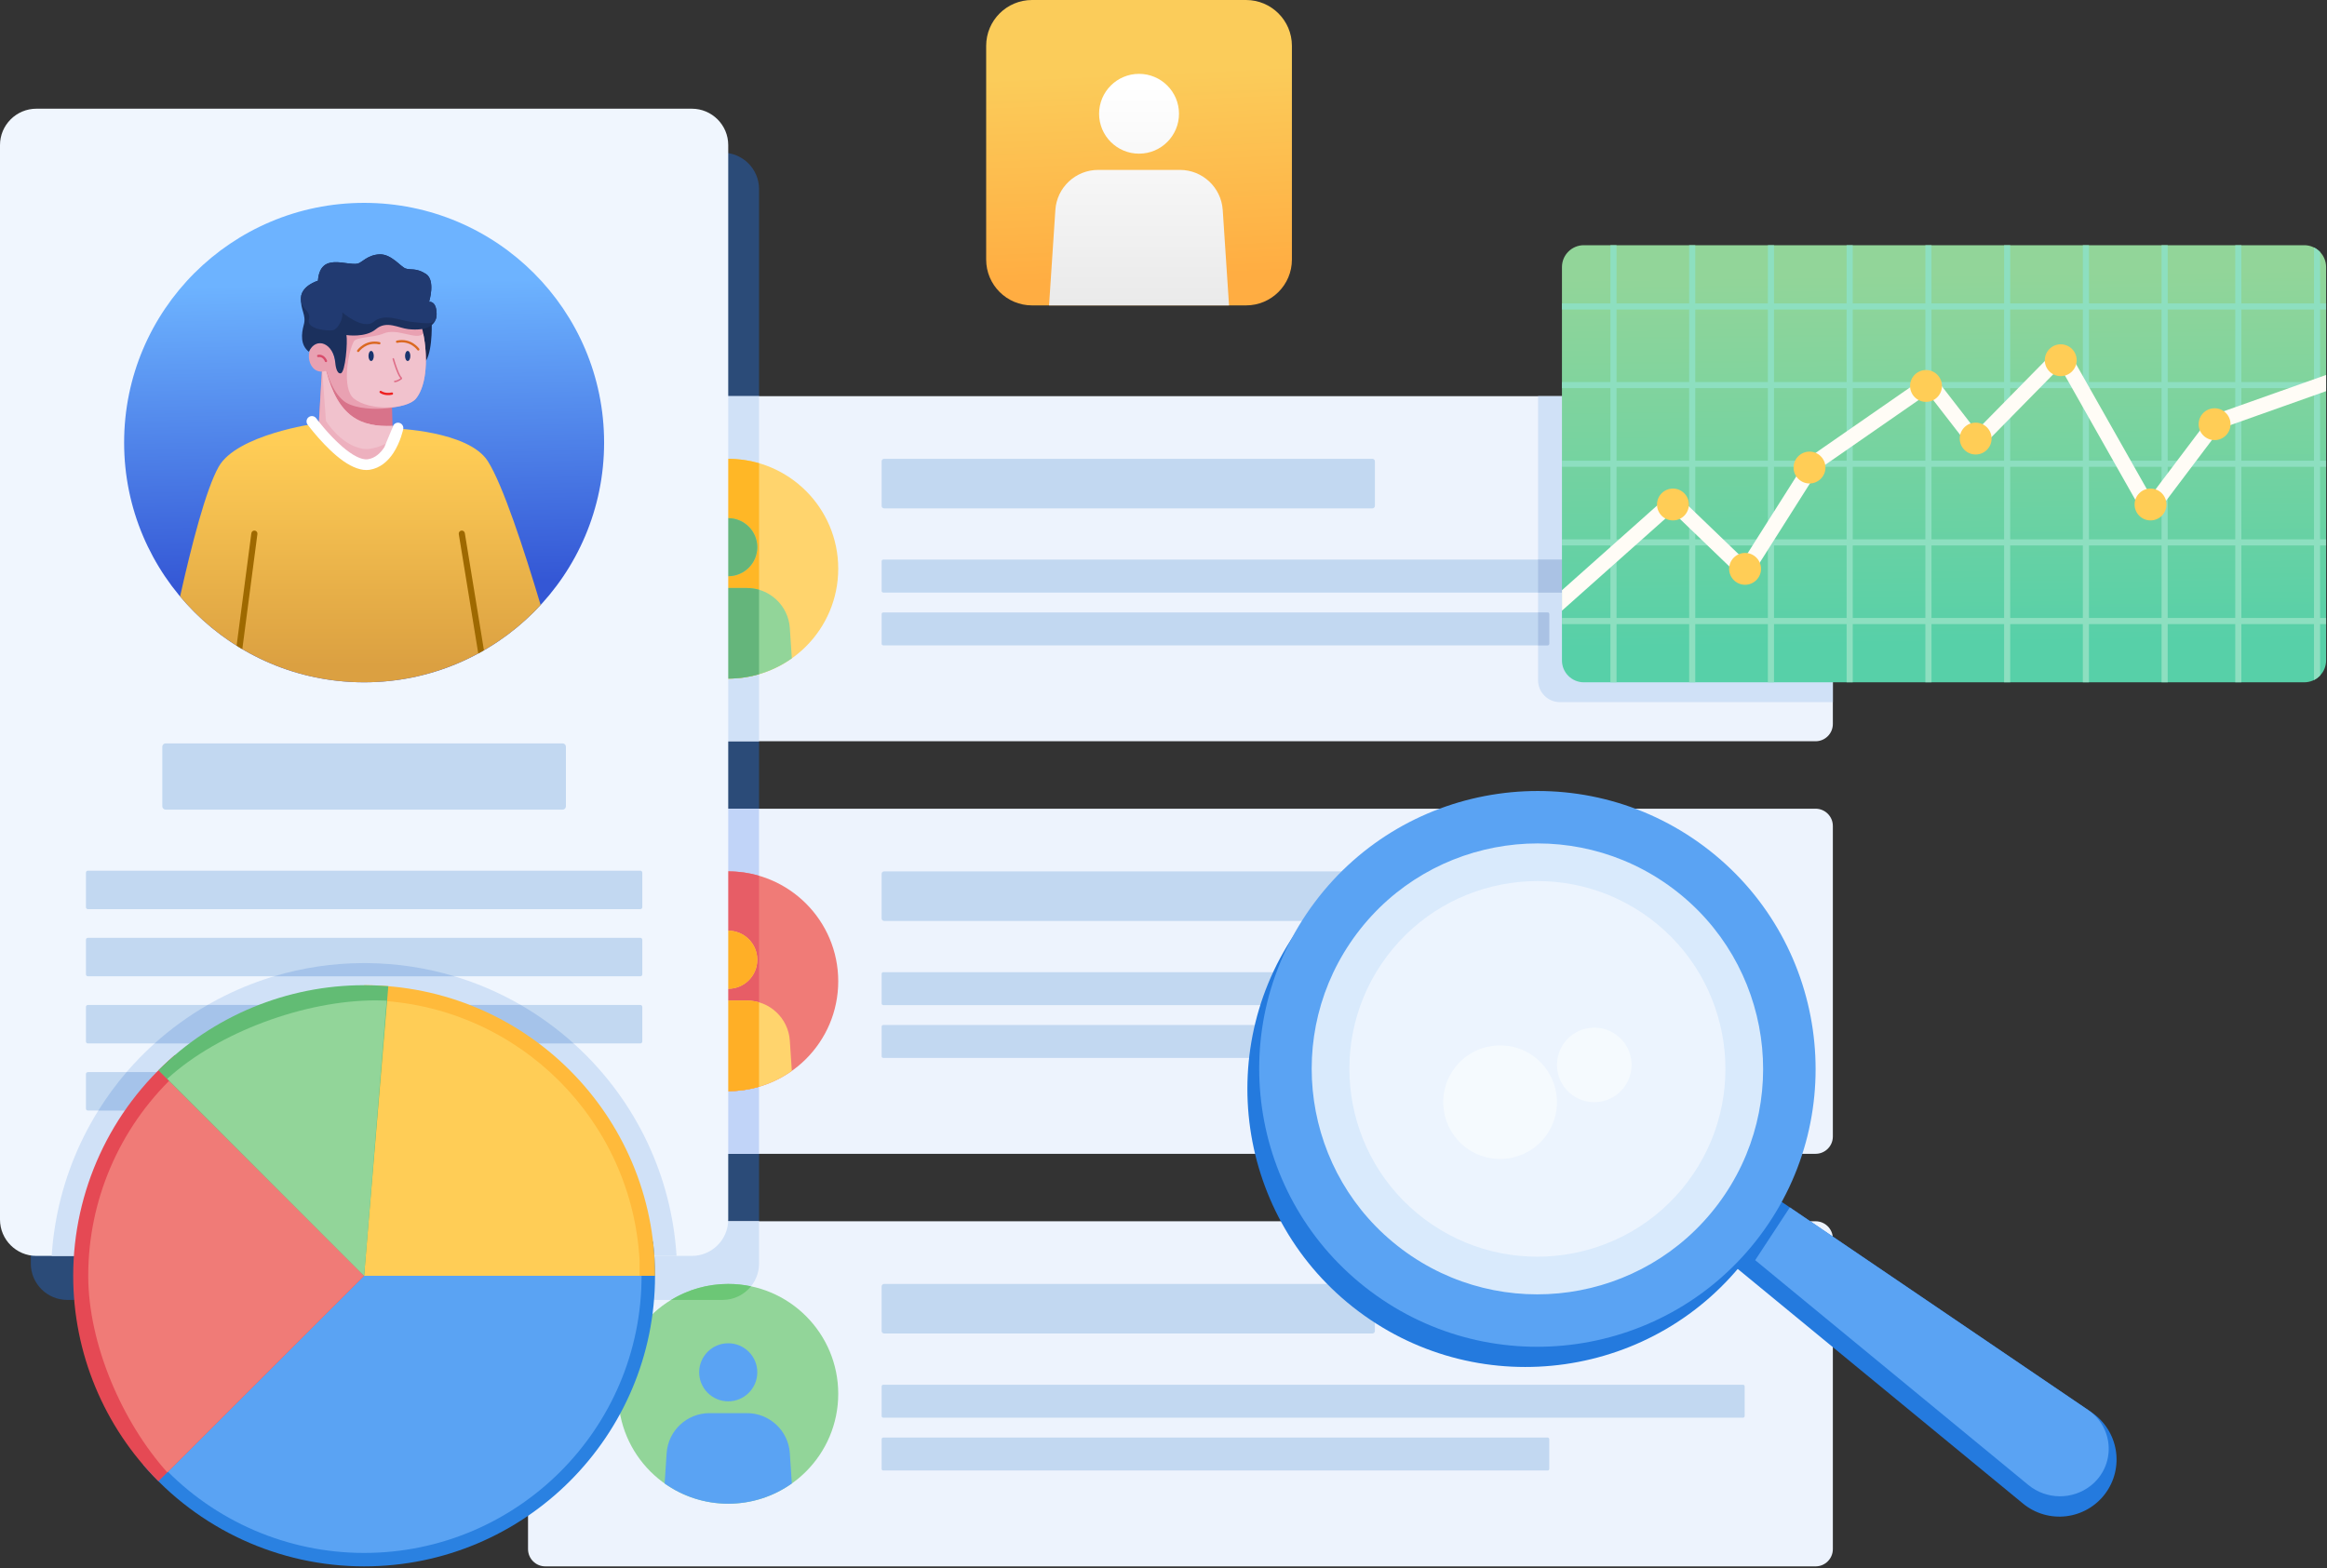 <?xml version="1.0" encoding="UTF-8"?> <svg xmlns="http://www.w3.org/2000/svg" width="583" height="393" viewBox="0 0 583 393" fill="none"><rect x="0" y="0" width="583" height="393" fill="#333333" stroke="none"/><path fill-rule="evenodd" clip-rule="evenodd" d="M190.168 47.381C190.168 42.351 186.081 38.267 181.046 38.267H16.842C11.807 38.267 7.72 42.351 7.72 47.381V316.645C7.72 321.675 11.807 325.759 16.842 325.759H181.046C186.081 325.759 190.168 321.675 190.168 316.645V47.381Z" fill="#2B4B78"></path><path fill-rule="evenodd" clip-rule="evenodd" d="M459.197 310.375C459.197 307.989 457.258 306.051 454.869 306.051H136.619C134.23 306.051 132.291 307.989 132.291 310.375V388.211C132.291 390.597 134.23 392.535 136.619 392.535H454.869C457.258 392.535 459.197 390.597 459.197 388.211V310.375Z" fill="#EDF3FD"></path><path fill-rule="evenodd" clip-rule="evenodd" d="M190.168 306.051H136.618C134.229 306.051 132.29 307.989 132.29 310.375V325.76H181.045C186.08 325.76 190.168 321.676 190.168 316.645V306.051Z" fill="#D0E1F7"></path><path fill-rule="evenodd" clip-rule="evenodd" d="M344.461 322.376C344.461 322.033 344.183 321.755 343.84 321.755H221.501C221.159 321.755 220.88 322.033 220.88 322.376V333.553C220.88 333.895 221.159 334.174 221.501 334.174H343.84C344.183 334.174 344.461 333.895 344.461 333.553V322.376Z" fill="#C2D8F1"></path><path fill-rule="evenodd" clip-rule="evenodd" d="M437.101 347.427C437.101 347.199 436.916 347.014 436.688 347.014H221.294C221.066 347.014 220.881 347.199 220.881 347.427V354.86C220.881 355.087 221.066 355.273 221.294 355.273H436.688C436.916 355.273 437.101 355.087 437.101 354.86V347.427Z" fill="#C2D8F1"></path><path fill-rule="evenodd" clip-rule="evenodd" d="M388.148 360.664C388.148 360.436 387.963 360.25 387.735 360.25H221.294C221.066 360.25 220.881 360.436 220.881 360.664V368.096C220.881 368.324 221.066 368.509 221.294 368.509H387.735C387.963 368.509 388.148 368.324 388.148 368.096V360.664Z" fill="#C2D8F1"></path><path d="M182.449 376.83C197.67 376.83 210.009 364.501 210.009 349.293C210.009 334.085 197.67 321.756 182.449 321.756C167.227 321.756 154.888 334.085 154.888 349.293C154.888 364.501 167.227 376.83 182.449 376.83Z" fill="#92D599"></path><path fill-rule="evenodd" clip-rule="evenodd" d="M168.138 325.759C172.31 323.219 177.209 321.755 182.448 321.755C184.406 321.755 186.316 321.96 188.157 322.348C186.485 324.427 183.919 325.759 181.044 325.759H168.138Z" fill="#6CC776"></path><path fill-rule="evenodd" clip-rule="evenodd" d="M166.516 371.757L167.017 364.177C167.391 358.526 172.087 354.133 177.756 354.133H187.143C192.811 354.133 197.508 358.526 197.882 364.177L198.383 371.757C193.882 374.951 188.383 376.829 182.449 376.829C176.515 376.829 171.017 374.951 166.516 371.757ZM182.449 336.623C186.468 336.623 189.731 339.883 189.731 343.898C189.731 347.914 186.468 351.174 182.449 351.174C178.43 351.174 175.167 347.914 175.167 343.898C175.167 339.883 178.43 336.623 182.449 336.623Z" fill="#5AA3F3"></path><path fill-rule="evenodd" clip-rule="evenodd" d="M459.197 206.986C459.197 204.6 457.258 202.662 454.869 202.662H136.619C134.23 202.662 132.291 204.6 132.291 206.986V284.821C132.291 287.208 134.23 289.146 136.619 289.146H454.869C457.258 289.146 459.197 287.208 459.197 284.821V206.986Z" fill="#EDF3FD"></path><path fill-rule="evenodd" clip-rule="evenodd" d="M190.168 202.662H136.618C134.229 202.662 132.29 204.6 132.29 206.986V284.821C132.29 287.208 134.229 289.146 136.618 289.146H190.168V202.662Z" fill="#C1D4F8"></path><path fill-rule="evenodd" clip-rule="evenodd" d="M344.461 218.989C344.461 218.646 344.183 218.368 343.84 218.368H221.501C221.159 218.368 220.88 218.646 220.88 218.989V230.165C220.88 230.508 221.159 230.786 221.501 230.786H343.84C344.183 230.786 344.461 230.508 344.461 230.165V218.989Z" fill="#C2D8F1"></path><path fill-rule="evenodd" clip-rule="evenodd" d="M437.101 244.038C437.101 243.81 436.916 243.625 436.688 243.625H221.294C221.066 243.625 220.881 243.81 220.881 244.038V251.47C220.881 251.698 221.066 251.883 221.294 251.883H436.688C436.916 251.883 437.101 251.698 437.101 251.47V244.038Z" fill="#C2D8F1"></path><path fill-rule="evenodd" clip-rule="evenodd" d="M388.148 257.274C388.148 257.046 387.963 256.861 387.735 256.861H221.294C221.066 256.861 220.881 257.046 220.881 257.274V264.707C220.881 264.935 221.066 265.12 221.294 265.12H387.735C387.963 265.12 388.148 264.935 388.148 264.707V257.274Z" fill="#C2D8F1"></path><path d="M182.449 273.44C197.67 273.44 210.009 261.112 210.009 245.904C210.009 230.695 197.67 218.367 182.449 218.367C167.227 218.367 154.888 230.695 154.888 245.904C154.888 261.112 167.227 273.44 182.449 273.44Z" fill="#F07B77"></path><path fill-rule="evenodd" clip-rule="evenodd" d="M190.168 272.344C187.718 273.057 185.128 273.44 182.45 273.44C167.238 273.44 154.889 261.101 154.889 245.903C154.889 230.705 167.238 218.366 182.45 218.366C185.128 218.366 187.718 218.749 190.168 219.462V272.344Z" fill="#E75D66"></path><path fill-rule="evenodd" clip-rule="evenodd" d="M166.516 268.37L167.017 260.79C167.391 255.139 172.087 250.746 177.756 250.746H187.143C192.811 250.746 197.508 255.139 197.882 260.79L198.383 268.37C193.882 271.564 188.383 273.441 182.449 273.441C176.515 273.441 171.017 271.564 166.516 268.37ZM182.449 233.235C186.468 233.235 189.731 236.495 189.731 240.511C189.731 244.526 186.468 247.786 182.449 247.786C178.43 247.786 175.167 244.526 175.167 240.511C175.167 236.495 178.43 233.235 182.449 233.235Z" fill="#FFD46D"></path><path fill-rule="evenodd" clip-rule="evenodd" d="M166.699 268.498C166.637 268.455 166.576 268.412 166.515 268.368L167.016 260.788C167.39 255.137 172.086 250.744 177.755 250.744H187.142C188.191 250.744 189.206 250.895 190.166 251.175V272.344L190.075 272.37L190.065 272.373L189.94 272.409C189.897 272.421 189.854 272.433 189.812 272.444L189.688 272.478L189.668 272.484L189.565 272.512L189.535 272.519L189.441 272.544L189.407 272.553L189.316 272.577L189.281 272.586L189.19 272.609L189.156 272.617L189.061 272.64L189.031 272.648L188.927 272.673L188.907 272.678L188.781 272.708C188.738 272.718 188.694 272.728 188.651 272.738L188.525 272.767L188.503 272.772L188.4 272.795L188.367 272.802L188.274 272.822L188.236 272.83L188.148 272.849L188.108 272.857L188.021 272.875L187.981 272.884L187.892 272.902L187.854 272.909L187.76 272.928L187.728 272.934L187.616 272.956L187.601 272.959L187.471 272.983L187.343 273.006L187.317 273.011L187.217 273.028L187.178 273.035L187.09 273.05L187.046 273.058L186.962 273.072L186.916 273.079L186.834 273.092L186.787 273.1L186.704 273.113L186.659 273.12L186.573 273.133L186.531 273.139L186.435 273.153L186.403 273.158L186.274 273.176L186.144 273.194L186.114 273.198L186.016 273.211L185.972 273.216L185.887 273.227L185.839 273.233L185.758 273.243L185.707 273.249L185.628 273.258L185.577 273.264L185.498 273.273L185.447 273.278L185.366 273.287L185.317 273.292L185.231 273.301L185.188 273.305L185.081 273.316L185.058 273.318L184.927 273.33L184.897 273.332L184.798 273.341L184.751 273.345L184.668 273.352L184.616 273.356L184.537 273.362L184.483 273.366L184.406 273.371L184.351 273.375L184.275 273.38L184.22 273.384L184.142 273.389L184.089 273.392L184.007 273.396L183.958 273.399L183.864 273.404L183.826 273.406L183.695 273.412L183.672 273.413L183.564 273.418L183.517 273.419L183.432 273.423L183.379 273.424L183.3 273.427L183.245 273.428L183.168 273.431L183.112 273.432L183.035 273.434L182.979 273.435L182.901 273.436L182.846 273.437L182.765 273.438L182.713 273.439L182.625 273.439L182.581 273.44L182.448 273.44L182.287 273.439L182.237 273.439L182.122 273.438L182.068 273.437L181.945 273.435L181.906 273.435L181.745 273.431L181.709 273.43L181.583 273.427L181.53 273.425L181.416 273.421L181.366 273.419L181.219 273.413L181.205 273.412L181.046 273.405L180.998 273.402L180.883 273.396L180.829 273.393L180.712 273.386L180.668 273.383L180.51 273.373L180.477 273.37L180.351 273.361L180.297 273.357L180.187 273.348L180.135 273.344L180.001 273.333L179.976 273.33L179.819 273.316L179.771 273.311L179.66 273.3L179.605 273.295L179.493 273.283L179.445 273.278L179.291 273.261L179.259 273.257L179.134 273.242L179.079 273.236L178.974 273.223L178.918 273.216L178.799 273.2L178.761 273.195L178.609 273.174L178.558 273.167L178.453 273.152L178.394 273.143L178.292 273.128L178.237 273.12L178.088 273.096L178.052 273.091L177.934 273.072L177.874 273.061L177.778 273.045L177.716 273.035L177.613 273.017L177.562 273.008L177.417 272.981L177.359 272.97L177.264 272.953L177.198 272.94L177.109 272.922L177.044 272.91L176.932 272.887L176.899 272.88L176.855 272.871L176.752 272.85L176.684 272.835L176.601 272.818L176.53 272.802L176.446 272.784L176.379 272.769L176.242 272.738L176.173 272.721L176.094 272.703L176.018 272.685L175.944 272.667L175.869 272.649L175.791 272.63L175.727 272.614L175.664 272.598L175.589 272.579L175.509 272.558L175.443 272.541L175.361 272.519L175.297 272.502L175.214 272.48L175.171 272.468L175.085 272.444L175 272.421L174.943 272.405L174.856 272.38L174.8 272.364L174.711 272.338L174.664 272.324L174.575 272.298L174.473 272.267L174.446 272.259L174.351 272.23L174.304 272.216L174.211 272.187L174.168 272.173L174.07 272.142C174.028 272.129 173.986 272.115 173.944 272.102L173.841 272.068L173.812 272.059L173.712 272.025L173.675 272.013L173.573 271.978L173.553 271.972L173.444 271.934C173.403 271.92 173.361 271.905 173.32 271.891L173.212 271.853L173.187 271.844L173.08 271.806L173.057 271.797C172.9 271.74 172.744 271.682 172.588 271.622L172.571 271.616C172.411 271.554 172.251 271.491 172.092 271.427L172.09 271.426L171.972 271.377L171.966 271.375C170.514 270.777 169.124 270.059 167.808 269.232L167.805 269.231C167.661 269.14 167.518 269.049 167.377 268.956L167.367 268.95L167.268 268.885L167.252 268.874L167.154 268.809C167.118 268.785 167.082 268.761 167.047 268.737L166.95 268.671L166.937 268.662L166.851 268.603L166.817 268.58L166.736 268.524L166.699 268.498ZM182.448 233.234C186.467 233.234 189.73 236.494 189.73 240.509C189.73 244.525 186.467 247.785 182.448 247.785C178.429 247.785 175.166 244.525 175.166 240.509C175.166 236.494 178.429 233.234 182.448 233.234Z" fill="#FFAF26"></path><path fill-rule="evenodd" clip-rule="evenodd" d="M459.197 103.598C459.197 101.212 457.258 99.274 454.869 99.274H136.619C134.23 99.274 132.291 101.212 132.291 103.598V181.433C132.291 183.82 134.23 185.758 136.619 185.758H454.869C457.258 185.758 459.197 183.82 459.197 181.433V103.598Z" fill="#EDF3FD"></path><path fill-rule="evenodd" clip-rule="evenodd" d="M385.343 99.274V170.481C385.343 173.503 387.799 175.957 390.824 175.957H459.195V103.598C459.195 101.212 457.256 99.274 454.867 99.274H385.343Z" fill="#D0E1F7"></path><path fill-rule="evenodd" clip-rule="evenodd" d="M190.168 99.274H136.618C134.229 99.274 132.29 101.212 132.29 103.598V181.433C132.29 183.82 134.229 185.758 136.618 185.758H190.168V99.274Z" fill="#D0E1F7"></path><path fill-rule="evenodd" clip-rule="evenodd" d="M388.148 153.885C388.148 153.658 387.963 153.473 387.735 153.473H221.294C221.066 153.473 220.881 153.658 220.881 153.885V161.318C220.881 161.546 221.066 161.731 221.294 161.731H387.735C387.963 161.731 388.148 161.546 388.148 161.318V153.885ZM437.101 140.649C437.101 140.421 436.916 140.236 436.688 140.236H221.294C221.066 140.236 220.881 140.421 220.881 140.649V148.082C220.881 148.31 221.066 148.495 221.294 148.495H436.688C436.916 148.495 437.101 148.31 437.101 148.082V140.649ZM344.462 115.599C344.462 115.256 344.184 114.978 343.841 114.978H221.502C221.159 114.978 220.881 115.256 220.881 115.599V126.776C220.881 127.119 221.159 127.397 221.502 127.397H343.841C344.184 127.397 344.462 127.119 344.462 126.776V115.599Z" fill="#C2D8F1"></path><path fill-rule="evenodd" clip-rule="evenodd" d="M385.343 153.474V161.732H387.734C387.962 161.732 388.147 161.547 388.147 161.319V153.887C388.147 153.659 387.962 153.474 387.734 153.474H385.343ZM385.343 140.238V148.496H436.687C436.915 148.496 437.1 148.311 437.1 148.083V140.651C437.1 140.423 436.915 140.238 436.687 140.238H385.343Z" fill="#AAC2E4"></path><path d="M182.449 170.053C197.67 170.053 210.009 157.725 210.009 142.516C210.009 127.308 197.67 114.979 182.449 114.979C167.227 114.979 154.888 127.308 154.888 142.516C154.888 157.725 167.227 170.053 182.449 170.053Z" fill="#FFD46D"></path><path fill-rule="evenodd" clip-rule="evenodd" d="M190.168 168.957C187.718 169.67 185.128 170.053 182.45 170.053C167.238 170.053 154.889 157.714 154.889 142.516C154.889 127.318 167.238 114.979 182.45 114.979C185.128 114.979 187.718 115.362 190.168 116.075V168.957Z" fill="#FFB726"></path><path fill-rule="evenodd" clip-rule="evenodd" d="M166.516 164.981L167.017 157.401C167.391 151.75 172.087 147.357 177.756 147.357H187.143C192.811 147.357 197.508 151.75 197.882 157.401L198.383 164.981C193.882 168.175 188.383 170.052 182.449 170.052C176.515 170.052 171.017 168.175 166.516 164.981ZM182.449 129.846C186.468 129.846 189.731 133.106 189.731 137.122C189.731 141.137 186.468 144.397 182.449 144.397C178.43 144.397 175.167 141.137 175.167 137.122C175.167 133.106 178.43 129.846 182.449 129.846Z" fill="#92D599"></path><path fill-rule="evenodd" clip-rule="evenodd" d="M166.699 165.111C166.637 165.068 166.576 165.025 166.515 164.981L167.016 157.401C167.39 151.75 172.086 147.357 177.755 147.357H187.142C188.191 147.357 189.206 147.508 190.166 147.788V168.957L190.075 168.983L190.065 168.986L189.94 169.022C189.897 169.033 189.854 169.046 189.812 169.057L189.688 169.091L189.668 169.097L189.565 169.124L189.535 169.132L189.441 169.157L189.407 169.166L189.316 169.189L189.281 169.198L189.19 169.222L189.156 169.23L189.061 169.253L189.031 169.261L188.927 169.286L188.907 169.291L188.781 169.321C188.738 169.331 188.694 169.341 188.651 169.351L188.525 169.38L188.503 169.385L188.4 169.408L188.367 169.415L188.274 169.435L188.236 169.444L188.148 169.462L188.108 169.47L188.021 169.488L187.981 169.497L187.892 169.515L187.854 169.522L187.76 169.541L187.728 169.547L187.616 169.569L187.601 169.571L187.471 169.596L187.343 169.619L187.317 169.624L187.217 169.641L187.178 169.648L187.09 169.663L187.046 169.671L186.962 169.685L186.916 169.692L186.834 169.705L186.787 169.713L186.704 169.726L186.659 169.733L186.573 169.746L186.531 169.752L186.435 169.766L186.403 169.771L186.274 169.789L186.144 169.807L186.114 169.811L186.016 169.824L185.972 169.829L185.887 169.84L185.839 169.846L185.758 169.856L185.707 169.862L185.628 169.871L185.577 169.877L185.498 169.886L185.447 169.891L185.366 169.9L185.317 169.905L185.231 169.914L185.188 169.918L185.081 169.929L185.058 169.931L184.927 169.943L184.897 169.945L184.798 169.954L184.751 169.958L184.668 169.965L184.616 169.969L184.537 169.975L184.483 169.979L184.406 169.984L184.351 169.988L184.275 169.993L184.22 169.997L184.142 170.002L184.089 170.005L184.007 170.009L183.958 170.012L183.864 170.017L183.826 170.019L183.695 170.025L183.672 170.026L183.564 170.031L183.517 170.032L183.432 170.035L183.379 170.037L183.3 170.04L183.245 170.041L183.168 170.044L183.112 170.045L183.035 170.047L182.979 170.048L182.901 170.049L182.846 170.05L182.765 170.051L182.713 170.052L182.625 170.052L182.581 170.053L182.448 170.053L182.287 170.052L182.237 170.052L182.122 170.051L182.068 170.05L181.945 170.048L181.906 170.048L181.745 170.044L181.709 170.043L181.583 170.04L181.53 170.038L181.416 170.034L181.366 170.032L181.219 170.026L181.205 170.025L181.046 170.018L180.998 170.015L180.883 170.009L180.829 170.006L180.712 169.999L180.668 169.996L180.51 169.986L180.477 169.983L180.351 169.974L180.297 169.97L180.187 169.961L180.135 169.957L180.001 169.946L179.976 169.943L179.819 169.929L179.771 169.924L179.66 169.913L179.605 169.908L179.493 169.896L179.445 169.891L179.291 169.874L179.259 169.87L179.134 169.855L179.079 169.849L178.974 169.836L178.918 169.828L178.799 169.813L178.761 169.808L178.609 169.787L178.558 169.78L178.453 169.765L178.394 169.756L178.292 169.741L178.237 169.733L178.088 169.709L178.052 169.704L177.934 169.684L177.874 169.674L177.778 169.658L177.716 169.648L177.613 169.63L177.562 169.62L177.417 169.594L177.359 169.583L177.264 169.565L177.198 169.553L177.109 169.535L177.044 169.523L176.932 169.5L176.899 169.493L176.855 169.484L176.752 169.463L176.684 169.448L176.601 169.43L176.53 169.415L176.446 169.397L176.379 169.382L176.242 169.351L176.173 169.334L176.094 169.316L176.018 169.298L175.944 169.28L175.869 169.262L175.791 169.243L175.727 169.227L175.664 169.211L175.589 169.192L175.509 169.171L175.443 169.154L175.361 169.132L175.297 169.115L175.214 169.093L175.171 169.081L175.085 169.057L175 169.034L174.943 169.018L174.856 168.993L174.8 168.977L174.711 168.951L174.664 168.937L174.575 168.911L174.473 168.88L174.446 168.872L174.351 168.843L174.304 168.829L174.211 168.8L174.168 168.786L174.07 168.755C174.028 168.742 173.986 168.728 173.944 168.715L173.841 168.681L173.812 168.672L173.712 168.638L173.675 168.626L173.573 168.591L173.553 168.584L173.444 168.547C173.403 168.533 173.361 168.518 173.32 168.504L173.212 168.466L173.187 168.457L173.08 168.419L173.057 168.41C172.9 168.353 172.744 168.295 172.588 168.235L172.571 168.229C172.411 168.167 172.251 168.104 172.092 168.04L172.09 168.039L171.972 167.99L171.966 167.988C170.514 167.39 169.124 166.672 167.808 165.845L167.805 165.843C167.661 165.753 167.518 165.662 167.377 165.569L167.367 165.562L167.268 165.498L167.252 165.487L167.154 165.422C167.118 165.398 167.082 165.374 167.047 165.35L166.95 165.284L166.937 165.275L166.851 165.216L166.817 165.193L166.736 165.136L166.699 165.111ZM182.448 129.847C186.467 129.847 189.73 133.107 189.73 137.122C189.73 141.138 186.467 144.398 182.448 144.398C178.429 144.398 175.166 141.138 175.166 137.122C175.166 133.107 178.429 129.847 182.448 129.847Z" fill="#64B57B"></path><path fill-rule="evenodd" clip-rule="evenodd" d="M182.449 36.355C182.449 31.325 178.361 27.241 173.326 27.241H9.122C4.088 27.241 0 31.325 0 36.355V305.619C0 310.649 4.088 314.733 9.122 314.733H173.326C178.361 314.733 182.449 310.649 182.449 305.619V36.355Z" fill="#F0F6FE"></path><path fill-rule="evenodd" clip-rule="evenodd" d="M12.95 314.732H169.502C166.945 273.985 133.222 241.684 91.877 241.349L91.429 241.347L91.225 241.347L90.981 241.347C71.48 241.407 52.739 248.724 38.384 261.8L38.181 261.985L37.985 262.166L37.789 262.348L37.593 262.53L37.496 262.621C22.981 276.256 14.213 294.898 12.95 314.732Z" fill="#D0E1F7"></path><path fill-rule="evenodd" clip-rule="evenodd" d="M117.295 269.151C117.295 268.885 117.079 268.669 116.812 268.669H22.012C21.746 268.669 21.53 268.885 21.53 269.151V277.825C21.53 278.091 21.746 278.306 22.012 278.306H116.812C117.079 278.306 117.295 278.091 117.295 277.825V269.151ZM160.919 252.326C160.919 252.06 160.703 251.845 160.436 251.845H22.012C21.746 251.845 21.53 252.06 21.53 252.326V261C21.53 261.266 21.746 261.482 22.012 261.482H160.436C160.703 261.482 160.919 261.266 160.919 261V252.326ZM160.919 235.502C160.919 235.236 160.703 235.02 160.436 235.02H22.012C21.746 235.02 21.53 235.236 21.53 235.502V244.176C21.53 244.442 21.746 244.658 22.012 244.658H160.436C160.703 244.658 160.919 244.442 160.919 244.176V235.502ZM160.919 218.678C160.919 218.412 160.703 218.196 160.436 218.196H22.012C21.746 218.196 21.53 218.412 21.53 218.678V227.351C21.53 227.617 21.746 227.833 22.012 227.833H160.436C160.703 227.833 160.919 227.617 160.919 227.351V218.678ZM141.784 187.121C141.784 186.662 141.411 186.291 140.953 186.291H41.496C41.038 186.291 40.665 186.662 40.665 187.121V202.063C40.665 202.521 41.038 202.893 41.496 202.893H140.953C141.411 202.893 141.784 202.521 141.784 202.063V187.121Z" fill="#C2D8F1"></path><path fill-rule="evenodd" clip-rule="evenodd" d="M31.711 268.668C29.1 271.707 26.736 274.93 24.634 278.306H116.812C117.079 278.306 117.295 278.09 117.295 277.824V269.15C117.295 268.884 117.079 268.668 116.812 268.668H31.711ZM130.463 251.844H52.012C47.291 254.567 42.838 257.791 38.736 261.481H143.713C139.658 257.829 135.219 254.594 130.463 251.844ZM68.671 244.657H113.849C106.881 242.563 99.509 241.412 91.876 241.35L91.428 241.348L91.224 241.348L90.981 241.348C83.355 241.371 75.847 242.504 68.671 244.657Z" fill="#A5C3EA"></path><path d="M91.224 170.986C124.431 170.986 151.35 144.09 151.35 110.912C151.35 77.734 124.431 50.838 91.224 50.838C58.017 50.838 31.098 77.734 31.098 110.912C31.098 144.09 58.017 170.986 91.224 170.986Z" fill="url(#paint0_linear_503_6591)"></path><path fill-rule="evenodd" clip-rule="evenodd" d="M108.145 80.624C108.145 80.624 108.214 82.096 108.116 83.966C108 86.165 107.656 88.914 106.701 90.469L104.541 81.344L108.145 80.624Z" fill="#17284F"></path><path fill-rule="evenodd" clip-rule="evenodd" d="M98.194 101.262L98.53 113.398C98.53 113.398 93.537 117.464 90.311 116.9C84.78 115.933 79.723 108.739 79.723 108.739L80.694 92.287H82.222C84.914 98.625 90.267 101.581 98.194 101.262Z" fill="#D8738A"></path><path fill-rule="evenodd" clip-rule="evenodd" d="M98.344 106.728L98.529 113.398C98.529 113.398 93.537 117.464 90.31 116.9C84.779 115.933 79.722 108.739 79.722 108.739L80.693 92.287L81.663 92.768C84.722 104.571 90.417 107.047 98.344 106.728Z" fill="#EDB0BE"></path><path fill-rule="evenodd" clip-rule="evenodd" d="M98.345 106.728L98.194 110.343C98.194 110.343 94.049 113.014 90.823 112.451C85.291 111.484 81.664 105.502 81.664 105.502L80.693 92.287L81.664 92.768C84.722 104.571 90.418 107.047 98.345 106.728Z" fill="#F1C2CD"></path><path fill-rule="evenodd" clip-rule="evenodd" d="M84.017 91.067C84.017 91.067 83.697 85.242 79.518 86.007C75.979 86.655 76.9 94.499 81.786 92.916C81.786 92.916 83.028 97.968 86.095 100.472C89.979 103.645 101.969 102.656 104.226 99.867C107.849 95.39 106.972 84.803 104.923 79.672L84.017 81.804V91.067Z" fill="#E9A1B2"></path><path fill-rule="evenodd" clip-rule="evenodd" d="M88.649 85.546C87.206 88.151 85.582 97.362 88.649 99.867C92.532 103.039 101.969 102.657 104.226 99.867C107.074 96.347 107.141 89.05 106.044 83.598C104.334 85.439 99.597 82.049 96.033 83.598C93.74 84.594 89.273 84.42 88.649 85.546Z" fill="#F1C2CD"></path><path fill-rule="evenodd" clip-rule="evenodd" d="M89.97 88.102C89.97 88.102 91.725 85.6 94.981 86.292C95.136 86.325 95.289 86.226 95.322 86.071C95.355 85.916 95.256 85.764 95.1 85.731C91.456 84.956 89.499 87.774 89.499 87.774C89.408 87.904 89.44 88.083 89.57 88.174C89.7 88.264 89.879 88.232 89.97 88.102Z" fill="#DA6820"></path><path fill-rule="evenodd" clip-rule="evenodd" d="M105.034 87.394C105.034 87.394 103.077 84.575 99.433 85.35C99.278 85.383 99.178 85.536 99.211 85.691C99.244 85.846 99.397 85.945 99.552 85.912C102.808 85.219 104.563 87.722 104.563 87.722C104.654 87.852 104.833 87.884 104.963 87.793C105.093 87.703 105.125 87.524 105.034 87.394Z" fill="#DA6820"></path><path d="M92.985 90.469C93.352 90.469 93.649 89.902 93.649 89.204C93.649 88.505 93.352 87.939 92.985 87.939C92.618 87.939 92.32 88.505 92.32 89.204C92.32 89.902 92.618 90.469 92.985 90.469Z" fill="#19346D"></path><path fill-rule="evenodd" clip-rule="evenodd" d="M98.347 89.982C98.347 89.982 98.95 92.118 99.608 93.588C99.84 94.108 100.087 94.544 100.314 94.796C100.039 95.004 99.463 95.382 98.886 95.414C98.781 95.42 98.7 95.511 98.706 95.616C98.712 95.722 98.802 95.802 98.907 95.796C99.821 95.746 100.736 94.947 100.736 94.947L100.712 94.643C100.626 94.588 100.538 94.484 100.446 94.349C100.285 94.116 100.12 93.795 99.957 93.432C99.309 91.983 98.716 89.878 98.716 89.878C98.687 89.777 98.581 89.717 98.479 89.746C98.378 89.775 98.318 89.88 98.347 89.982Z" fill="#DE6D87"></path><path fill-rule="evenodd" clip-rule="evenodd" d="M95.193 98.448C95.193 98.448 96.319 99.337 98.255 98.918C98.41 98.884 98.508 98.731 98.475 98.576C98.441 98.421 98.288 98.323 98.133 98.357C96.499 98.71 95.544 97.994 95.544 97.994C95.418 97.897 95.238 97.92 95.141 98.046C95.044 98.171 95.067 98.352 95.193 98.448Z" fill="#EE2121"></path><path fill-rule="evenodd" clip-rule="evenodd" d="M81.935 90.375C81.935 90.375 81.332 88.656 79.677 88.92C79.52 88.945 79.413 89.093 79.438 89.249C79.463 89.406 79.611 89.512 79.767 89.487C80.967 89.295 81.392 90.562 81.392 90.562C81.443 90.712 81.607 90.791 81.757 90.74C81.907 90.689 81.987 90.525 81.935 90.375Z" fill="#D84B6B"></path><path d="M102.144 90.469C102.511 90.469 102.808 89.902 102.808 89.204C102.808 88.505 102.511 87.939 102.144 87.939C101.777 87.939 101.479 88.505 101.479 89.204C101.479 89.902 101.777 90.469 102.144 90.469Z" fill="#19346D"></path><path fill-rule="evenodd" clip-rule="evenodd" d="M84.017 91.067C84.017 91.067 84.231 93.811 85.383 93.55C86.536 93.29 87.131 85.638 86.796 83.966C86.796 83.966 91.555 84.709 94.195 82.481C96.834 80.252 99.86 82.212 102.281 82.481C106.798 82.982 109.443 81.645 109.387 78.627C109.325 75.267 107.5 75.645 107.5 75.645C107.5 75.645 109.195 70.241 106.702 68.643C104.21 67.046 102.834 67.752 101.57 67.269C100.306 66.786 98.01 63.594 95.036 63.742C92.062 63.891 90.635 65.843 89.617 66.062C86.764 66.675 80.211 63.081 79.653 70.352C79.653 70.352 75.544 71.541 75.396 74.624C75.247 77.707 76.79 78.93 76.121 81.344C75.452 83.759 75.261 86.48 77.38 88.151C79.197 84.188 83.682 86.042 84.017 91.067Z" fill="#1B305D"></path><path fill-rule="evenodd" clip-rule="evenodd" d="M77.382 80.118C76.712 82.533 82.289 83.01 83.442 82.75C84.594 82.49 86.075 79.946 85.741 78.275C85.741 78.275 91.011 82.853 93.65 80.624C96.29 78.396 100.389 80.356 102.81 80.624C107.327 81.126 109.444 81.645 109.388 78.627C109.326 75.267 107.502 75.645 107.502 75.645C107.502 75.645 109.196 70.241 106.704 68.643C104.211 67.046 102.836 67.752 101.572 67.269C100.307 66.786 98.012 63.594 95.037 63.742C92.063 63.891 90.637 65.843 89.618 66.062C86.765 66.675 80.212 63.081 79.654 70.352C79.654 70.352 75.546 71.541 75.397 74.624C75.249 77.707 78.051 77.703 77.382 80.118Z" fill="#213A71"></path><path fill-rule="evenodd" clip-rule="evenodd" d="M45.12 149.458C47.956 136.734 51.591 122.607 54.793 116.953C59.365 108.882 79.046 106.158 79.046 106.158C79.046 106.158 85.824 116.084 92.387 115.578C97.612 115.176 98.627 107.362 98.627 107.362C98.627 107.362 117.353 107.893 122.224 115.578C125.972 121.492 131.253 137.573 135.446 151.599C124.455 163.516 108.706 170.987 91.224 170.987C72.717 170.987 56.152 162.614 45.12 149.458Z" fill="url(#paint1_linear_503_6591)"></path><path fill-rule="evenodd" clip-rule="evenodd" d="M77.06 106.402C77.06 106.402 81.419 112.315 86.042 115.556C88.279 117.125 90.606 118.037 92.592 117.731C95.254 117.32 97.197 115.565 98.53 113.551C100.377 110.761 101.026 107.528 101.026 107.528C101.171 106.804 100.7 106.097 99.975 105.952C99.249 105.806 98.542 106.277 98.397 107.001L96.294 112.073C95.358 113.486 94.051 114.795 92.183 115.083C91.296 115.22 90.327 114.918 89.329 114.421C88.146 113.831 86.943 112.95 85.799 111.968C82.216 108.891 79.22 104.816 79.22 104.816C78.782 104.22 77.942 104.092 77.346 104.53C76.75 104.968 76.622 105.807 77.06 106.402Z" fill="white"></path><path fill-rule="evenodd" clip-rule="evenodd" d="M119.83 163.756C119.82 163.724 119.812 163.691 119.807 163.657L114.943 133.845C114.875 133.428 115.159 133.035 115.576 132.967C115.993 132.899 116.387 133.182 116.455 133.599L121.246 162.964C120.778 163.234 120.305 163.499 119.83 163.756ZM59.278 161.803L62.972 133.623C63.027 133.204 63.412 132.908 63.831 132.963C64.25 133.018 64.546 133.403 64.491 133.821L60.728 162.535C60.721 162.581 60.712 162.626 60.698 162.668C60.22 162.386 59.747 162.098 59.278 161.803Z" fill="#9E6900"></path><path fill-rule="evenodd" clip-rule="evenodd" d="M436.096 294.206L424.786 309.288C424.786 309.288 481.793 356.191 506.847 376.804C509.867 379.289 513.774 380.432 517.659 379.966C521.545 379.5 525.07 377.466 527.416 374.337C527.416 374.337 527.416 374.337 527.416 374.337C529.763 371.208 530.726 367.256 530.081 363.4C529.437 359.544 527.242 356.118 524.006 353.92C497.166 335.689 436.096 294.206 436.096 294.206Z" fill="#247ADE"></path><path fill-rule="evenodd" clip-rule="evenodd" d="M448.417 302.574L439.74 315.798C439.74 315.798 488.752 356.145 508.164 372.124C512.703 375.862 519.239 375.925 523.851 372.278L523.851 372.277C526.787 369.956 528.44 366.376 528.304 362.638C528.169 358.9 526.26 355.45 523.164 353.347C498.591 336.655 448.417 302.574 448.417 302.574Z" fill="#5AA3F3"></path><path fill-rule="evenodd" clip-rule="evenodd" d="M326.429 231.167C349.498 200.403 393.225 194.139 424.016 217.187C454.806 240.235 461.076 283.924 438.007 314.688C414.939 345.452 371.212 351.716 340.421 328.668C309.631 305.619 303.361 261.931 326.429 231.167Z" fill="#247ADE"></path><path fill-rule="evenodd" clip-rule="evenodd" d="M329.388 226.104C352.457 195.34 396.184 189.076 426.975 212.124C457.765 235.173 464.035 278.861 440.966 309.626C417.898 340.39 374.171 346.654 343.38 323.605C312.59 300.557 306.32 256.868 329.388 226.104Z" fill="#5AA3F3"></path><path fill-rule="evenodd" clip-rule="evenodd" d="M339.915 233.983C358.631 209.024 394.108 203.941 419.089 222.641C444.07 241.341 449.157 276.786 430.441 301.746C411.725 326.706 376.248 331.788 351.267 313.088C326.286 294.388 321.199 258.943 339.915 233.983Z" fill="#D9EAFC"></path><path fill-rule="evenodd" clip-rule="evenodd" d="M347.473 239.641C363.064 218.85 392.616 214.616 413.425 230.193C434.235 245.77 438.472 275.296 422.882 296.087C407.291 316.879 377.739 321.112 356.93 305.535C336.12 289.959 331.883 260.432 347.473 239.641Z" fill="#ECF4FE"></path><path fill-rule="evenodd" clip-rule="evenodd" d="M364.427 267.669C369.142 261.381 378.08 260.101 384.374 264.812C390.668 269.523 391.949 278.454 387.234 284.742C382.519 291.03 373.581 292.311 367.287 287.6C360.993 282.888 359.711 273.958 364.427 267.669Z" fill="#F5FAFE"></path><path fill-rule="evenodd" clip-rule="evenodd" d="M391.944 261.268C395.037 257.142 400.901 256.302 405.03 259.393C409.159 262.484 410 268.342 406.907 272.468C403.813 276.593 397.949 277.434 393.82 274.343C389.691 271.252 388.85 265.393 391.944 261.268Z" fill="#F5FAFE"></path><path fill-rule="evenodd" clip-rule="evenodd" d="M582.777 66.925C582.777 63.902 580.321 61.448 577.295 61.448H396.811C393.785 61.448 391.329 63.902 391.329 66.925V165.51C391.329 168.532 393.785 170.987 396.811 170.987H577.295C580.321 170.987 582.777 168.532 582.777 165.51V66.925Z" fill="url(#paint2_linear_503_6591)"></path><path fill-rule="evenodd" clip-rule="evenodd" d="M582.777 156.401H391.329V154.871H582.777V156.401ZM582.777 136.692H391.329V135.161H582.777V136.692ZM582.777 116.983H391.329V115.452H582.777V116.983ZM582.777 97.273H391.329V95.743H582.777V97.273ZM582.777 77.564H391.329V76.033H582.777V77.564Z" fill="#8DDFC0"></path><path fill-rule="evenodd" clip-rule="evenodd" d="M405.002 170.987H403.47V61.448H405.002V170.987ZM424.728 170.987H423.196V61.448H424.728V170.987ZM444.455 170.987H442.923V61.448H444.455V170.987ZM464.181 170.987H462.649V61.448H464.181V170.987ZM483.908 170.987H482.376V61.448H483.908V170.987ZM503.634 170.987H502.102V61.448H503.634V170.987ZM523.361 170.987H521.829V61.448H523.361V170.987ZM543.087 170.987H541.555V61.448H543.087V170.987ZM561.546 170.987H560.014V61.448H561.546V170.987ZM579.741 62.023V170.412C580.316 170.124 580.834 169.738 581.273 169.276V63.158C580.834 62.697 580.316 62.311 579.741 62.023Z" fill="#8DDFC0"></path><path fill-rule="evenodd" clip-rule="evenodd" d="M391.329 147.91V153.036L392.603 151.901L419.086 128.316L435.933 144.521L438.879 144.166L455.725 117.567L483.061 98.599L493.449 112.02L496.33 112.19L516.162 92.011L536.921 128.686L540.117 128.896L556.324 107.404L582.777 98.021V93.96L553.958 104.183L538.816 124.261L518.244 87.916L515.211 87.518L495.135 107.944L483.865 93.382L452.903 114.866L436.898 140.137L419.186 123.1L391.329 147.91Z" fill="#FFFCF6"></path><path fill-rule="evenodd" clip-rule="evenodd" d="M437.207 138.565C435.003 138.565 433.214 140.353 433.214 142.555C433.214 144.757 435.003 146.545 437.207 146.545C439.411 146.545 441.2 144.757 441.2 142.555C441.2 140.353 439.411 138.565 437.207 138.565ZM419.136 122.437C416.932 122.437 415.143 124.225 415.143 126.426C415.143 128.629 416.932 130.416 419.136 130.416C421.339 130.416 423.129 128.629 423.129 126.426C423.129 124.225 421.339 122.437 419.136 122.437ZM538.789 122.437C536.585 122.437 534.795 124.225 534.795 126.426C534.795 128.629 536.585 130.416 538.789 130.416C540.992 130.416 542.782 128.629 542.782 126.426C542.782 124.225 540.992 122.437 538.789 122.437ZM453.349 113.177C451.146 113.177 449.356 114.965 449.356 117.167C449.356 119.369 451.146 121.157 453.349 121.157C455.553 121.157 457.343 119.369 457.343 117.167C457.343 114.965 455.553 113.177 453.349 113.177ZM494.975 105.918C492.771 105.918 490.982 107.706 490.982 109.908C490.982 112.11 492.771 113.898 494.975 113.898C497.179 113.898 498.968 112.11 498.968 109.908C498.968 107.706 497.179 105.918 494.975 105.918ZM554.838 102.315C552.634 102.315 550.844 104.103 550.844 106.304C550.844 108.507 552.634 110.294 554.838 110.294C557.041 110.294 558.831 108.507 558.831 106.304C558.831 104.103 557.041 102.315 554.838 102.315ZM482.538 92.731C480.334 92.731 478.545 94.519 478.545 96.721C478.545 98.923 480.334 100.711 482.538 100.711C484.742 100.711 486.531 98.923 486.531 96.721C486.531 94.519 484.742 92.731 482.538 92.731ZM516.291 86.282C514.087 86.282 512.297 88.07 512.297 90.272C512.297 92.474 514.087 94.261 516.291 94.261C518.495 94.261 520.284 92.474 520.284 90.272C520.284 88.07 518.495 86.282 516.291 86.282Z" fill="#FFCD56"></path><path fill-rule="evenodd" clip-rule="evenodd" d="M35.836 367.044C49.683 383.22 69.921 392.533 91.225 392.533C131.451 392.533 164.11 359.903 164.11 319.711C164.11 316.846 163.94 313.984 163.603 311.139L91.225 319.711L35.836 367.044Z" fill="#2A81E1"></path><path fill-rule="evenodd" clip-rule="evenodd" d="M40.651 367.362L92.638 316.216L160.572 314.89C160.683 316.495 160.739 318.103 160.739 319.712C160.739 358.044 129.591 389.165 91.225 389.165C72.034 389.165 53.75 381.241 40.651 367.362Z" fill="#5AA3F3"></path><path fill-rule="evenodd" clip-rule="evenodd" d="M43.795 264.419C27.639 278.254 18.34 298.452 18.34 319.712C18.34 339.026 26.019 357.548 39.688 371.205L91.225 319.712L43.795 264.419Z" fill="#E54954"></path><path fill-rule="evenodd" clip-rule="evenodd" d="M43.453 269.805C43.453 269.805 82.1 309.074 91.225 319.712L41.917 368.979C30.58 356.344 22.107 336.769 22.107 319.712C22.107 300.81 29.859 282.793 43.453 269.805Z" fill="#F07B77"></path><path fill-rule="evenodd" clip-rule="evenodd" d="M164.111 319.712C164.111 279.494 131.479 246.891 91.226 246.891V319.712H164.111Z" fill="#FFBA3B"></path><path fill-rule="evenodd" clip-rule="evenodd" d="M160.242 319.712H91.226L94.993 250.756C130.166 252.644 158.353 280.806 160.242 315.948V319.712Z" fill="#FFCD56"></path><path fill-rule="evenodd" clip-rule="evenodd" d="M97.287 247.143C95.271 246.975 93.249 246.891 91.226 246.891C71.896 246.891 53.357 254.563 39.688 268.22L91.226 319.713L97.287 247.143Z" fill="#62BC74"></path><path fill-rule="evenodd" clip-rule="evenodd" d="M96.874 250.756C96.874 250.756 92.665 302.463 91.224 319.712L41.916 270.343C54.776 258.557 76.548 250.7 94.072 250.7C95.006 250.7 95.94 250.718 96.874 250.756Z" fill="#92D599"></path><path fill-rule="evenodd" clip-rule="evenodd" d="M323.672 11.48C323.672 5.144 318.524 0 312.182 0H258.562C252.221 0 247.072 5.144 247.072 11.48V65.053C247.072 71.389 252.221 76.533 258.562 76.533H312.182C318.524 76.533 323.672 71.389 323.672 65.053V11.48Z" fill="url(#paint3_linear_503_6591)"></path><path fill-rule="evenodd" clip-rule="evenodd" d="M306.338 52.621C305.964 46.97 301.267 42.577 295.599 42.577C289.363 42.577 281.383 42.577 275.147 42.577C269.479 42.577 264.782 46.97 264.408 52.621C263.746 62.634 262.827 76.533 262.827 76.533H307.919C307.919 76.533 307 62.634 306.338 52.621ZM285.373 18.507C290.897 18.507 295.383 22.988 295.383 28.508C295.383 34.027 290.897 38.509 285.373 38.509C279.848 38.509 275.363 34.027 275.363 28.508C275.363 22.988 279.848 18.507 285.373 18.507Z" fill="url(#paint4_linear_503_6591)"></path><defs><linearGradient id="paint0_linear_503_6591" x1="98.405" y1="70.685" x2="100.123" y2="146.33" gradientUnits="userSpaceOnUse"><stop stop-color="#6DB3FF"></stop><stop offset="1" stop-color="#3457D5"></stop></linearGradient><linearGradient id="paint1_linear_503_6591" x1="88.925" y1="111.031" x2="88.925" y2="166.989" gradientUnits="userSpaceOnUse"><stop stop-color="#FFCD56"></stop><stop offset="1" stop-color="#DBA041"></stop></linearGradient><linearGradient id="paint2_linear_503_6591" x1="467.787" y1="68.809" x2="469.018" y2="161.505" gradientUnits="userSpaceOnUse"><stop stop-color="#92D599"></stop><stop offset="1" stop-color="#57D0A8"></stop></linearGradient><linearGradient id="paint3_linear_503_6591" x1="283.802" y1="18.056" x2="286.136" y2="69.788" gradientUnits="userSpaceOnUse"><stop stop-color="#FBCC5A"></stop><stop offset="1" stop-color="#FFAD42"></stop></linearGradient><linearGradient id="paint4_linear_503_6591" x1="285.372" y1="21.404" x2="285.372" y2="81.322" gradientUnits="userSpaceOnUse"><stop stop-color="white"></stop><stop offset="1" stop-color="#E8E8E8"></stop></linearGradient></defs></svg> 